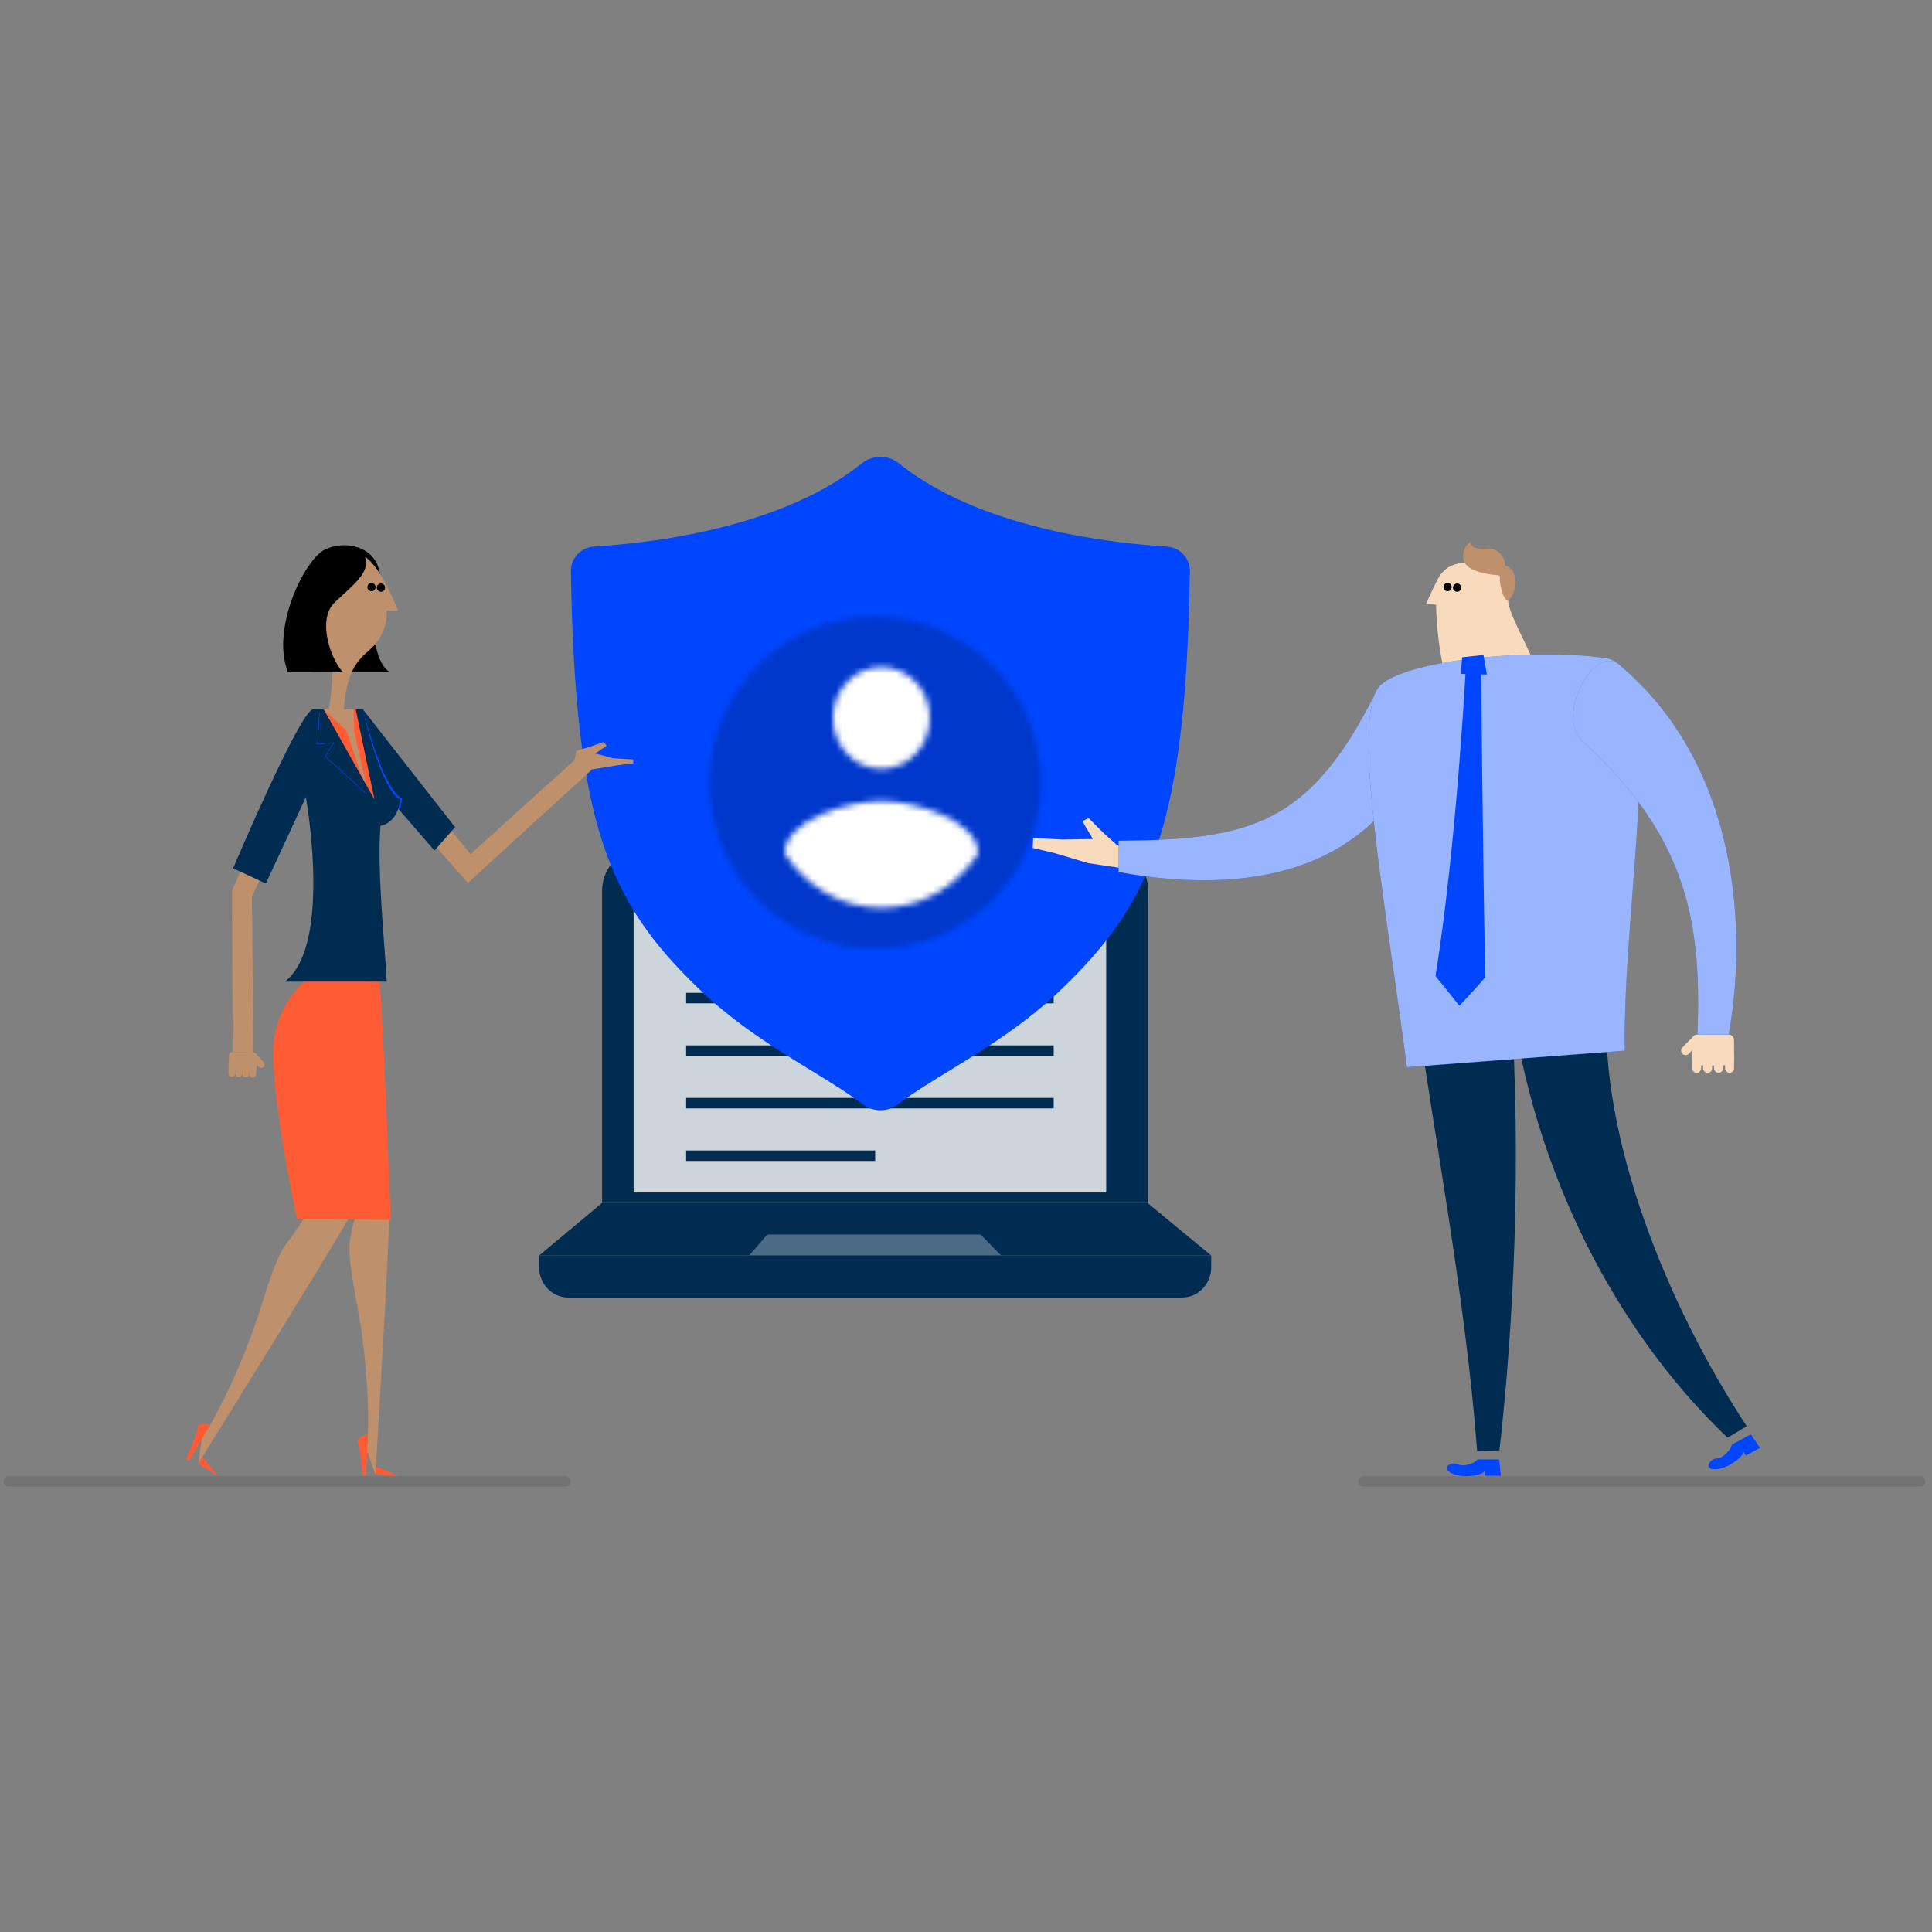 <?xml version="1.0" encoding="UTF-8"?>
<svg xmlns="http://www.w3.org/2000/svg" width="320" height="320" viewBox="0 0 320 320" fill="none">
  <rect x="0" y="0" width="320" height="320" fill="#808080" stroke="none"/>
  <path fill-rule="evenodd" clip-rule="evenodd" d="M190.179 199.251H99.729V147.513C99.729 143.406 103.217 140.077 107.519 140.077H182.389C186.692 140.077 190.179 143.406 190.179 147.513V199.251Z" fill="#002C52"></path>
  <path fill-rule="evenodd" clip-rule="evenodd" d="M104.947 197.51V148.993C104.947 147.915 105.815 147.039 106.883 147.039H181.286C182.353 147.039 183.221 147.915 183.221 148.993V197.51H104.947Z" fill="#002C52"></path>
  <path fill-rule="evenodd" clip-rule="evenodd" d="M104.947 197.51V148.993C104.947 147.915 105.815 147.039 106.883 147.039H181.286C182.353 147.039 183.221 147.915 183.221 148.993V197.51H104.947Z" fill="white" fill-opacity="0.8"></path>
  <path d="M174.524 164.443H113.644V166.183H174.524V164.443Z" fill="#002C52"></path>
  <path d="M174.524 173.145H113.644V174.885H174.524V173.145Z" fill="#002C52"></path>
  <path d="M174.524 181.847H113.644V183.587H174.524V181.847Z" fill="#002C52"></path>
  <path d="M144.954 190.549H113.644V192.289H144.954V190.549Z" fill="#002C52"></path>
  <path fill-rule="evenodd" clip-rule="evenodd" d="M99.711 199.251L89.292 207.953H200.615L190.069 199.251H99.711Z" fill="#002C52"></path>
  <path fill-rule="evenodd" clip-rule="evenodd" d="M127.104 204.472L124.081 207.953H165.827L162.405 204.472H127.104Z" fill="#002C52"></path>
  <path fill-rule="evenodd" clip-rule="evenodd" d="M127.104 204.472L124.081 207.953H165.827L162.405 204.472H127.104Z" fill="white" fill-opacity="0.3"></path>
  <path fill-rule="evenodd" clip-rule="evenodd" d="M195.768 214.914H94.139C91.462 214.914 89.292 212.671 89.292 209.905V207.953H200.615V209.905C200.615 212.671 198.445 214.914 195.768 214.914Z" fill="#002C52"></path>
  <path fill-rule="evenodd" clip-rule="evenodd" d="M197.088 94.617C197.123 92.451 195.412 90.664 193.25 90.526C182.499 89.837 172.626 87.952 164.305 84.991C158.09 82.774 152.912 79.993 148.886 76.737C147.123 75.313 144.524 75.312 142.76 76.737C138.729 79.992 133.539 82.773 127.324 84.991C119.004 87.951 109.132 89.836 98.395 90.525C96.234 90.664 94.523 92.45 94.558 94.615C95.231 136.675 100.849 149.394 115.732 163.755C121.862 169.653 128.417 173.661 134.213 177.219C137.374 179.153 140.364 180.981 142.956 182.938C144.634 184.205 147.013 184.205 148.69 182.937C151.278 180.98 154.261 179.153 157.434 177.219C163.212 173.661 169.786 169.653 175.897 163.755C190.798 149.395 196.399 136.676 197.088 94.617Z" fill="#0046FE"></path>
  <mask id="mask0_0_4178" style="mask-type:alpha" maskUnits="userSpaceOnUse" x="117" y="102" width="56" height="56">
    <path d="M144.954 102.132C129.781 102.132 117.467 114.453 117.467 129.635C117.467 144.816 129.781 157.137 144.954 157.137C160.127 157.137 172.441 144.816 172.441 129.635C172.441 114.453 160.127 102.132 144.954 102.132Z" fill="white"></path>
  </mask>
  <g mask="url(#mask0_0_4178)">
    <path d="M180.687 93.882H109.221V165.388H180.687V93.882Z" fill="#0046FE"></path>
    <path d="M180.687 93.882H109.221V165.388H180.687V93.882Z" fill="black" fill-opacity="0.2"></path>
  </g>
  <mask id="mask1_0_4178" style="mask-type:alpha" maskUnits="userSpaceOnUse" x="129" y="110" width="34" height="41">
    <path d="M145.991 110.49C150.424 110.49 154.002 114.255 154.002 118.918C154.002 123.581 150.424 127.345 145.991 127.345C141.557 127.345 137.979 123.581 137.979 118.918C137.979 114.255 141.557 110.49 145.991 110.49ZM145.991 150.379C139.314 150.379 133.412 146.783 129.967 141.334C130.047 135.744 140.649 132.682 145.991 132.682C151.305 132.682 161.934 135.744 162.014 141.334C158.569 146.783 152.667 150.379 145.991 150.379Z" fill="white"></path>
  </mask>
  <g mask="url(#mask1_0_4178)">
    <path d="M180.709 93.636H111.272V165.949H180.709V93.636Z" fill="white"></path>
  </g>
  <path fill-rule="evenodd" clip-rule="evenodd" d="M182.771 137.971L180.311 135.5L179.272 136.009L181.013 138.968L176.04 139.054L171.128 138.802L171.045 140.443L174.567 141.271L180.249 142.966L188.488 144.186V140.326L184.928 139.901L182.771 137.971Z" fill="#F8DBBD"></path>
  <path fill-rule="evenodd" clip-rule="evenodd" d="M233.936 127.38C225.305 143.796 207.526 148.453 185.283 144.447L185.271 139.253C207.225 139.086 217.063 136.643 228.165 114.102C230.052 110.272 238.556 118.594 233.936 127.38Z" fill="#0046FE"></path>
  <path fill-rule="evenodd" clip-rule="evenodd" d="M233.936 127.38C225.305 143.796 207.526 148.453 185.283 144.447L185.271 139.253C207.225 139.086 217.063 136.643 228.165 114.102C230.052 110.272 238.556 118.594 233.936 127.38Z" fill="white" fill-opacity="0.6"></path>
  <path fill-rule="evenodd" clip-rule="evenodd" d="M238.898 109.814C238.378 107.272 237.945 103.939 237.856 100.142C237.248 100.106 236.19 100.046 236.19 100.046C236.19 100.046 237.012 98.116 238.142 95.924C239.271 93.727 241.277 92.99 244.329 93.164C247.789 93.366 249.723 96.526 249.793 99.483C249.839 101.503 252.915 106.737 253.942 109.553C255.532 113.916 239.594 113.224 238.898 109.814Z" fill="#F8DBBD"></path>
  <path fill-rule="evenodd" clip-rule="evenodd" d="M239.123 97.001C238.993 97.356 239.174 97.751 239.528 97.88C239.883 98.013 240.275 97.831 240.404 97.477C240.535 97.121 240.355 96.726 240.002 96.595C239.647 96.463 239.254 96.647 239.123 97.001Z" fill="black"></path>
  <path fill-rule="evenodd" clip-rule="evenodd" d="M240.693 97.091C240.564 97.448 240.745 97.842 241.099 97.975C241.454 98.104 241.846 97.922 241.977 97.567C242.106 97.212 241.926 96.818 241.571 96.684C241.218 96.555 240.825 96.738 240.693 97.091Z" fill="black"></path>
  <path fill-rule="evenodd" clip-rule="evenodd" d="M249.236 93.658C249.372 92.069 247.818 90.662 246.225 90.867C244.628 91.067 243.344 90.497 243.57 89.739C242.133 90.645 241.931 92.835 243.101 93.813C244.271 94.79 246.773 95.221 248.528 95.303C248.125 96.093 248.91 99.39 249.793 99.483C251.369 98.218 251.559 94.105 249.236 93.658Z" fill="#BE906B"></path>
  <path fill-rule="evenodd" clip-rule="evenodd" d="M234.524 166.326C237.165 186.049 242.741 214.772 244.662 240.367C245.386 240.339 247.478 240.256 248.354 240.221C250.737 219.27 252.01 192.378 250.26 165.945C249.475 154.103 232.882 154.054 234.524 166.326Z" fill="#002C52"></path>
  <path fill-rule="evenodd" clip-rule="evenodd" d="M244.715 241.717C244.395 242.332 242.374 243.029 241.483 242.532C240.586 242.04 238.668 242.942 240.234 243.905C241.8 244.865 245.224 244.54 245.898 243.681C245.898 244.025 245.898 244.422 245.898 244.422L248.587 244.429L248.315 241.729L244.715 241.717Z" fill="#0046FE"></path>
  <path fill-rule="evenodd" clip-rule="evenodd" d="M250.399 166.676C255.029 197.781 269.792 222.58 286.136 238.123C286.759 237.752 288.56 236.676 289.312 236.225C276.139 216.234 264.924 188.44 266.132 166.295C266.781 154.445 248.574 154.429 250.399 166.676Z" fill="#002C52"></path>
  <path fill-rule="evenodd" clip-rule="evenodd" d="M286.824 239.285C286.832 239.98 285.384 241.56 284.365 241.55C283.346 241.546 282.087 243.258 283.918 243.355C285.749 243.449 288.606 241.524 288.792 240.447C288.955 240.749 289.142 241.097 289.142 241.097L291.512 239.815L289.993 237.573L286.824 239.285Z" fill="#0046FE"></path>
  <path fill-rule="evenodd" clip-rule="evenodd" d="M265.892 108.99C253.292 107.221 231.044 109.466 228.165 114.102C224.109 120.634 229.264 148.16 233.036 176.753C242.125 176.063 260.378 174.678 269.111 174.016C268.712 149.015 276.713 110.514 265.892 108.99Z" fill="#0046FE"></path>
  <path fill-rule="evenodd" clip-rule="evenodd" d="M265.892 108.99C253.292 107.221 231.044 109.466 228.165 114.102C224.109 120.634 229.264 148.16 233.036 176.753C242.125 176.063 260.378 174.678 269.111 174.016C268.712 149.015 276.713 110.514 265.892 108.99Z" fill="white" fill-opacity="0.6"></path>
  <path fill-rule="evenodd" clip-rule="evenodd" d="M241.956 111.605L242.176 108.865L245.707 108.478L246.272 111.724L241.956 111.605Z" fill="#0046FE"></path>
  <path fill-rule="evenodd" clip-rule="evenodd" d="M242.782 110.596L245.316 110.669C245.316 110.669 245.589 141.063 246 161.882C244.338 163.822 241.717 166.589 241.717 166.589C241.717 166.589 239.015 163.165 237.765 161.676C241.279 139.698 242.782 110.596 242.782 110.596Z" fill="#0046FE"></path>
  <path fill-rule="evenodd" clip-rule="evenodd" d="M279.716 174.533C279.427 174.827 278.955 174.829 278.663 174.538C278.372 174.246 278.367 173.772 278.66 173.48L280.535 171.584C280.825 171.29 281.297 171.29 281.588 171.581C281.881 171.874 281.881 172.349 281.589 172.639L279.716 174.533Z" fill="#F8DBBD"></path>
  <path fill-rule="evenodd" clip-rule="evenodd" d="M287.218 176.931C287.22 177.343 286.888 177.681 286.477 177.684C286.065 177.684 285.73 177.349 285.73 176.934L285.727 174.76C285.723 174.347 286.056 174.011 286.471 174.011C286.882 174.009 287.216 174.342 287.218 174.757V176.931Z" fill="#F8DBBD"></path>
  <path fill-rule="evenodd" clip-rule="evenodd" d="M287.213 172.252C287.209 171.755 286.81 171.357 286.321 171.359L281.155 171.364C280.664 171.364 280.265 171.765 280.27 172.262L280.271 175.558C280.273 176.053 280.665 176.455 281.163 176.453L286.328 176.446C286.819 176.446 287.218 176.043 287.218 175.551L287.213 172.252Z" fill="#F8DBBD"></path>
  <path fill-rule="evenodd" clip-rule="evenodd" d="M281.761 176.946C281.761 177.358 281.428 177.696 281.019 177.696C280.606 177.698 280.271 177.361 280.271 176.95L280.27 174.774C280.268 174.359 280.599 174.026 281.014 174.023C281.423 174.023 281.757 174.356 281.757 174.771L281.761 176.946Z" fill="#F8DBBD"></path>
  <path fill-rule="evenodd" clip-rule="evenodd" d="M283.58 176.94C283.583 177.355 283.249 177.691 282.836 177.691C282.428 177.693 282.09 177.358 282.09 176.946L282.089 174.771C282.087 174.356 282.42 174.021 282.831 174.019C283.244 174.018 283.576 174.354 283.576 174.767L283.58 176.94Z" fill="#F8DBBD"></path>
  <path fill-rule="evenodd" clip-rule="evenodd" d="M285.401 176.938C285.402 177.349 285.068 177.688 284.657 177.688C284.246 177.689 283.911 177.353 283.909 176.94L283.908 174.766C283.906 174.351 284.239 174.016 284.652 174.014C285.063 174.012 285.397 174.349 285.397 174.762L285.401 176.938Z" fill="#F8DBBD"></path>
  <path fill-rule="evenodd" clip-rule="evenodd" d="M268.139 110.052C288.41 127.021 289.312 155.005 286.321 171.359L281.155 171.364C281.761 154.009 280.21 139.269 262.236 122.909C257.456 118.557 264.089 106.662 268.139 110.052Z" fill="#0046FE"></path>
  <path fill-rule="evenodd" clip-rule="evenodd" d="M268.139 110.052C288.41 127.021 289.312 155.005 286.321 171.359L281.155 171.364C281.761 154.009 280.21 139.269 262.236 122.909C257.456 118.557 264.089 106.662 268.139 110.052Z" fill="white" fill-opacity="0.6"></path>
  <path fill-rule="evenodd" clip-rule="evenodd" d="M38.545 174.221L38.426 147.512L43.674 135.656L46.903 137.282L41.73 148.51L41.969 174.354L38.545 174.221Z" fill="#BE906B"></path>
  <path fill-rule="evenodd" clip-rule="evenodd" d="M58.95 199.67C56.987 203.642 32.852 242.385 32.852 242.385L33.428 238.257C37.298 232.352 41.205 223.067 43.428 215.834C45.651 208.604 46.684 206.938 47.586 205.796C48.488 204.655 51.794 199.67 51.794 199.67H58.95Z" fill="#BE906B"></path>
  <path fill-rule="evenodd" clip-rule="evenodd" d="M34.829 235.977C34.829 235.977 33.674 235.581 32.82 236.083C32.568 237.796 30.829 241.666 30.829 241.666L31.327 241.934L34.829 235.977Z" fill="#FF5C35"></path>
  <path fill-rule="evenodd" clip-rule="evenodd" d="M32.852 242.385L36.084 244.491L33.535 241.268L32.852 242.385Z" fill="#FF5C35"></path>
  <path fill-rule="evenodd" clip-rule="evenodd" d="M64.523 199.175C64.652 203.608 62.187 244.165 62.187 244.165L60.761 240.252C61.409 233.209 60.502 223.169 59.076 215.735C57.649 208.303 57.778 206.348 58.036 204.913C58.296 203.477 59.336 199.175 59.336 199.175H64.523Z" fill="#BE906B"></path>
  <path fill-rule="evenodd" clip-rule="evenodd" d="M60.93 237.578C60.93 237.578 59.724 237.774 59.205 238.621C59.789 240.252 60.066 244.491 60.066 244.491H60.633L60.93 237.578Z" fill="#FF5C35"></path>
  <path fill-rule="evenodd" clip-rule="evenodd" d="M62.187 244.165L66.026 244.491L62.267 242.856L62.187 244.165Z" fill="#FF5C35"></path>
  <path fill-rule="evenodd" clip-rule="evenodd" d="M77.918 141.479L95.791 125.326L98.077 127.438L77.507 146.226L71.286 139.233L73.285 135.724L77.918 141.479Z" fill="#BE906B"></path>
  <path fill-rule="evenodd" clip-rule="evenodd" d="M52.481 160.082C51.073 162.589 47.092 164.227 45.563 171.183C44.033 178.137 49.184 201.88 49.184 201.88L64.708 202.059C64.708 202.059 63.388 165.223 62.69 160.931C61.99 156.641 53.245 158.719 52.481 160.082Z" fill="#FF5C35"></path>
  <path fill-rule="evenodd" clip-rule="evenodd" d="M60.062 117.44L75.374 137.006L71.963 140.886L57.544 124.211L60.062 117.44Z" fill="#002C52"></path>
  <path fill-rule="evenodd" clip-rule="evenodd" d="M58.921 117.486C57.398 117.486 53.605 117.499 51.874 117.499C46.303 130.325 59.293 150.579 50.271 161.443C52.695 161.443 60.633 161.443 63.069 161.443C61.387 157.618 62.216 143.835 63.03 136.782C64.85 135.794 59.964 121.438 58.921 117.486Z" fill="#FF5C35"></path>
  <path fill-rule="evenodd" clip-rule="evenodd" d="M59.82 91.286C62.763 92.593 59.957 108.05 64.431 111.248C61.477 111.248 53.734 111.248 51.674 111.248C51.674 94.576 56.244 89.698 59.82 91.286Z" fill="black"></path>
  <path fill-rule="evenodd" clip-rule="evenodd" d="M53.979 108.061C48.087 103.089 50.607 95.411 53.739 92.966C56.26 90.995 58.441 91.161 60.037 91.811C62.639 92.873 65.949 101.127 65.949 101.127L64.032 101.123C64.032 101.123 64.431 103.951 62.175 106.664C60.373 108.833 57.544 109.351 56.961 117.44C56.737 120.552 54.991 118.474 54.493 117.486C55.171 112.225 55.541 109.379 53.979 108.061Z" fill="#BE906B"></path>
  <path fill-rule="evenodd" clip-rule="evenodd" d="M60.89 97.001C60.759 97.356 60.941 97.751 61.294 97.88C61.649 98.013 62.041 97.831 62.17 97.477C62.301 97.121 62.121 96.726 61.768 96.595C61.413 96.463 61.02 96.647 60.89 97.001Z" fill="black"></path>
  <path fill-rule="evenodd" clip-rule="evenodd" d="M62.459 97.091C62.33 97.448 62.512 97.842 62.865 97.975C63.22 98.104 63.612 97.922 63.743 97.567C63.872 97.212 63.692 96.818 63.337 96.684C62.984 96.555 62.591 96.738 62.459 97.091Z" fill="black"></path>
  <path fill-rule="evenodd" clip-rule="evenodd" d="M60.451 92.225C61.46 94.815 58.255 97.054 55.426 99.792C52.492 102.628 54.738 109.056 56.715 111.248C53.722 111.248 49.999 111.248 47.664 111.248C44.877 104.055 50.398 92.772 53.766 91.047C56.739 89.524 62.146 90.13 62.957 95.07C62.208 93.868 61.251 92.701 60.451 92.225Z" fill="black"></path>
  <path fill-rule="evenodd" clip-rule="evenodd" d="M51.874 117.486C49.77 117.486 38.608 143.817 38.608 143.817L44.031 146.34C44.031 146.34 51.949 129.352 52.521 127.891C53.094 126.43 53.98 117.486 51.874 117.486Z" fill="#002C52"></path>
  <path fill-rule="evenodd" clip-rule="evenodd" d="M58.576 117.486L58.658 121.12L61.115 132.067L57.376 121.032L53.605 117.486H58.576Z" fill="#BE906B"></path>
  <path fill-rule="evenodd" clip-rule="evenodd" d="M60.062 117.44C61.063 121.027 63.763 130.913 66.561 132.207C66.53 132.906 66.403 133.583 66.184 134.202L61.791 128.86L60.062 117.44Z" fill="#0046FE"></path>
  <path fill-rule="evenodd" clip-rule="evenodd" d="M51.874 117.499L53.605 117.486L62.029 132.429L58.921 117.486L60.062 117.44C60.062 117.44 63.069 130.923 66.257 132.394C66.167 134.334 65.088 136.371 63.03 136.782C62.369 144.396 63.916 158.142 64.038 162.584C62.289 162.584 49.505 162.584 47.175 162.584C53.605 157.777 52.229 140.235 50.271 129.713C51.368 122.264 51.874 117.499 51.874 117.499Z" fill="#002C52"></path>
  <path fill-rule="evenodd" clip-rule="evenodd" d="M60.688 131.542L53.807 125.284L55.202 123.074L52.522 123.307L52.527 123.255L52.883 118.08L52.972 118.086L52.617 123.209L55.373 122.969L53.923 125.269L60.745 131.476L60.688 131.542Z" fill="#0046FE"></path>
  <path fill-rule="evenodd" clip-rule="evenodd" d="M41.57 174.508C41.337 174.725 41.322 175.092 41.538 175.328L42.806 176.704C43.024 176.94 43.389 176.952 43.62 176.736L43.622 176.735C43.854 176.518 43.868 176.152 43.652 175.917L42.384 174.54C42.166 174.305 41.803 174.291 41.57 174.508Z" fill="#BE906B"></path>
  <path fill-rule="evenodd" clip-rule="evenodd" d="M37.934 174.791C37.947 174.462 38.219 174.207 38.545 174.221L41.969 174.354C42.294 174.368 42.548 174.643 42.536 174.971L42.467 176.752C42.455 177.08 42.18 177.336 41.854 177.322L38.433 177.189C38.105 177.175 37.852 176.9 37.864 176.571L37.934 174.791Z" fill="#BE906B"></path>
  <path fill-rule="evenodd" clip-rule="evenodd" d="M41.315 176.707C41.329 176.388 41.081 176.118 40.763 176.106C40.446 176.094 40.179 176.342 40.167 176.663L40.121 177.841C40.108 178.161 40.357 178.429 40.673 178.442V178.441C40.993 178.454 41.259 178.205 41.271 177.886L41.315 176.707Z" fill="#BE906B"></path>
  <path fill-rule="evenodd" clip-rule="evenodd" d="M42.467 176.752C42.479 176.434 42.231 176.164 41.913 176.151C41.597 176.139 41.329 176.388 41.315 176.707L41.271 177.886C41.259 178.205 41.507 178.473 41.823 178.487C42.142 178.499 42.409 178.25 42.421 177.932L42.467 176.752Z" fill="#BE906B"></path>
  <path fill-rule="evenodd" clip-rule="evenodd" d="M39.612 176.062C39.294 176.05 39.027 176.297 39.016 176.619L38.97 177.797C38.958 178.116 39.206 178.384 39.522 178.398C39.839 178.408 40.108 178.161 40.12 177.841L40.167 176.663C40.179 176.344 39.931 176.074 39.612 176.062Z" fill="#BE906B"></path>
  <path fill-rule="evenodd" clip-rule="evenodd" d="M39.016 176.619C39.028 176.299 38.779 176.029 38.462 176.018C38.144 176.006 37.876 176.253 37.864 176.571L37.82 177.751C37.806 178.072 38.053 178.338 38.372 178.35C38.69 178.364 38.958 178.116 38.97 177.797L39.016 176.619Z" fill="#BE906B"></path>
  <path fill-rule="evenodd" clip-rule="evenodd" d="M95.46 124.358L95.145 125.935L98.077 127.438L102.321 126.742L104.891 126.444V125.799L101.542 125.588L98.588 124.806L100.492 123.509L99.935 122.909L97.679 123.71L95.46 124.358Z" fill="#BE906B"></path>
  <path d="M93.641 244.501H1.452C0.971 244.501 0.582 244.891 0.582 245.371C0.582 245.852 0.971 246.241 1.452 246.241H93.641C94.121 246.241 94.511 245.852 94.511 245.371C94.511 244.891 94.121 244.501 93.641 244.501Z" fill="black" fill-opacity="0.1"></path>
  <path d="M318.026 244.501H225.838C225.357 244.501 224.968 244.891 224.968 245.371C224.968 245.852 225.357 246.241 225.838 246.241H318.026C318.507 246.241 318.897 245.852 318.897 245.371C318.897 244.891 318.507 244.501 318.026 244.501Z" fill="black" fill-opacity="0.1"></path>
</svg>
